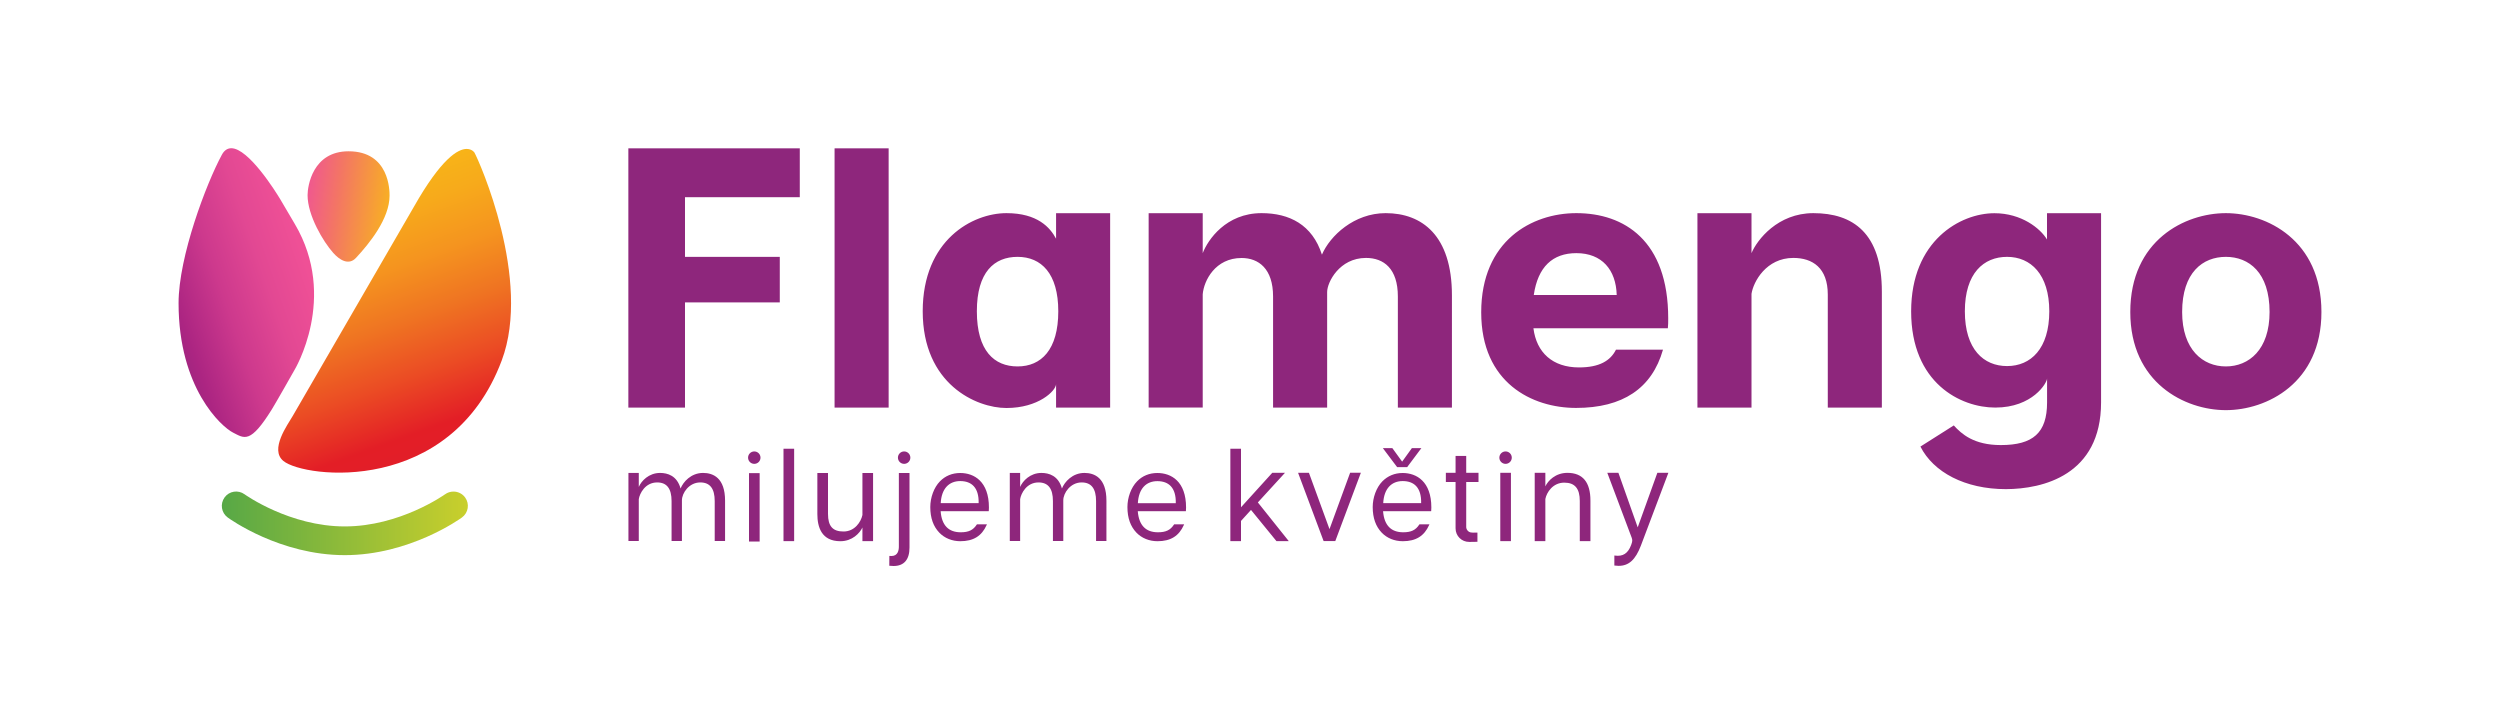 <?xml version="1.0" encoding="utf-8"?>
<!-- Generator: Adobe Illustrator 16.0.0, SVG Export Plug-In . SVG Version: 6.00 Build 0)  -->
<!DOCTYPE svg PUBLIC "-//W3C//DTD SVG 1.1//EN" "http://www.w3.org/Graphics/SVG/1.1/DTD/svg11.dtd">
<svg xmlns="http://www.w3.org/2000/svg" xmlns:xlink="http://www.w3.org/1999/xlink" version="1.1" id="flamengo-kvetiny-logo" x="0px" y="0px" width="350" height="100" viewBox="0 0 350 100" enable-background="new 0 0 350 100" xml:space="preserve">
<g>
	<path fill="#8E267C" d="M216.35,66.19h-1.49v9.57h1.49l0-5.9c0.18-0.93,1.05-2.29,2.65-2.29c1.48,0,2.17,0.82,2.17,2.57v5.62h1.49   v-5.68c0-2.57-1.08-3.88-3.22-3.88c-1.68,0-2.72,1.1-3.09,1.89V66.19L216.35,66.19z M211.53,66.19h-1.49v9.57h1.49V66.19z    M209.91,64.07c0,0.48,0.39,0.87,0.87,0.87c0.48,0,0.87-0.39,0.87-0.87c0-0.48-0.39-0.87-0.87-0.87   C210.3,63.2,209.91,63.59,209.91,64.07 M193.65,70.44c0.11-2.05,1.17-3.09,2.73-3.09c1.57,0,2.63,0.89,2.58,3.09H193.65z    M193.53,67.39c-0.85,0.87-1.35,2.28-1.35,3.6c0,1.55,0.44,2.72,1.26,3.58c0.74,0.77,1.78,1.2,2.95,1.2c1.83,0,3-0.72,3.69-2.27   l0.04-0.09h-1.4l-0.02,0.03c-0.51,0.78-1.14,1.08-2.25,1.08c-1.68,0-2.66-0.95-2.82-2.95h6.73l0.01-0.06   c0.02-0.17,0.02-0.32,0.02-0.46c0-3.65-2.08-4.83-4.02-4.83C195.25,66.22,194.28,66.63,193.53,67.39 M195.6,65.4h1.4l1.99-2.66   h-1.33l-1.36,1.89l-1.37-1.89h-1.33L195.6,65.4z M183.23,66.19h-1.5l3.56,9.52l0.02,0.04h1.63l3.55-9.48l0.03-0.09h-1.5l-2.89,7.9   l-2.87-7.86L183.23,66.19z M173.74,62.82h-1.49v12.94h1.49v-2.83l1.4-1.54l3.55,4.35l0.02,0.02h1.72l-4.33-5.42l3.7-4.04l0.1-0.11   h-1.78l-4.38,4.83L173.74,62.82L173.74,62.82z M142.82,66.21h-1.45v9.53h1.45l0-5.86c0.12-0.79,0.9-2.34,2.57-2.34   c1.36,0,2.02,0.86,2.02,2.62v5.58h1.45v-5.69c0-1.03,1-2.51,2.57-2.51c1.36,0,2.02,0.86,2.02,2.62v5.58h1.45V70.1   c0-3.21-1.68-3.89-3.08-3.89c-1.69,0-2.78,1.26-3.15,2.18c-0.5-1.8-1.83-2.18-2.87-2.18c-1.58,0-2.63,1.13-2.98,1.96V66.21z    M131.7,70.44c0.11-2.05,1.18-3.09,2.73-3.09c1.57,0,2.63,0.89,2.58,3.09H131.7z M131.59,67.39c-0.85,0.87-1.35,2.28-1.35,3.6   c0,1.55,0.44,2.72,1.26,3.58c0.74,0.77,1.79,1.2,2.94,1.2c1.83,0,3-0.72,3.69-2.27l0.04-0.09h-1.4l-0.02,0.03   c-0.51,0.78-1.14,1.08-2.25,1.08c-1.68,0-2.66-0.95-2.81-2.95h6.73l0.01-0.06c0.02-0.17,0.02-0.32,0.02-0.46   c0-3.65-2.08-4.83-4.02-4.83C133.3,66.22,132.33,66.63,131.59,67.39 M111.18,62.82h-1.49v12.94h1.49V62.82z M106.35,66.24h-1.49   v9.57h1.49V66.24z M104.73,64.07c0,0.48,0.39,0.87,0.87,0.87c0.48,0,0.87-0.39,0.87-0.87c0-0.48-0.39-0.87-0.87-0.87   C105.12,63.2,104.73,63.59,104.73,64.07 M89.43,66.21h-1.45v9.53h1.45l0-5.86c0.12-0.79,0.9-2.34,2.57-2.34   c1.36,0,2.02,0.86,2.02,2.62v5.58h1.45v-5.69c0-1.03,1-2.51,2.57-2.51c1.36,0,2.02,0.86,2.02,2.62v5.58h1.45V70.1   c0-3.21-1.68-3.89-3.08-3.89c-1.69,0-2.78,1.26-3.15,2.18c-0.5-1.8-1.83-2.18-2.87-2.18c-1.58,0-2.63,1.13-2.98,1.96V66.21   L89.43,66.21z M95.9,27.61h16.07v-6.84h-24v36.29h7.93V42.34h13.27v-6.38H95.9V27.61L95.9,27.61z M118.09,74.41   c-1.48,0-2.17-0.71-2.17-2.47v-5.72h-1.49v5.75c0,1.79,0.56,3.8,3.22,3.8c1.67,0,2.71-1.12,3.09-1.92v1.91h1.49v-9.54h-1.49l0,5.88   C120.53,73.08,119.66,74.41,118.09,74.41 M116.84,57.06h7.57V20.77h-7.57V57.06z M125.84,76.53c0,0.49-0.13,1.31-1.03,1.31   c-0.07,0-0.23-0.01-0.23-0.01l-0.07,0l-0.01,1.37l0.06,0.01c0.01,0,0.35,0.03,0.54,0.03c1.46,0,2.23-0.89,2.23-2.58V66.22h-1.49   V76.53z M127.45,64.07c0-0.48-0.39-0.87-0.87-0.87c-0.48,0-0.87,0.39-0.87,0.87c0,0.48,0.39,0.87,0.87,0.87   C127.06,64.94,127.45,64.55,127.45,64.07 M148.16,43.58c0,5.39-2.39,7.72-5.7,7.72c-3.27,0-5.7-2.18-5.7-7.72   c0-5.5,2.44-7.62,5.7-7.62C145.78,35.96,148.16,38.29,148.16,43.58 M147.85,57.06h7.57V29.85h-7.57v3.57   c-0.83-1.56-2.59-3.58-6.95-3.58c-4.72,0-11.72,3.73-11.72,13.74c0,10.21,7.51,13.54,11.72,13.54c4.48,0,6.9-2.39,6.95-3.33V57.06z    M162.03,67.36c1.57,0,2.63,0.89,2.58,3.09h-5.31C159.41,68.39,160.48,67.36,162.03,67.36 M162.03,66.22c-1.12,0-2.1,0.4-2.84,1.17   c-0.85,0.87-1.35,2.28-1.35,3.6c0,1.55,0.44,2.72,1.26,3.58c0.74,0.77,1.79,1.2,2.95,1.2c1.83,0,3-0.72,3.69-2.27l0.04-0.09h-1.4   l-0.02,0.03c-0.51,0.78-1.14,1.08-2.25,1.08c-1.68,0-2.66-0.95-2.82-2.95h6.73l0.01-0.06c0.02-0.17,0.02-0.32,0.02-0.46   C166.05,67.4,163.98,66.22,162.03,66.22 M195.7,57.06h7.57V41.35c0-8.4-4.2-11.51-9.28-11.51c-4.41,0-7.78,3.16-8.92,5.81   c-1.35-4.2-4.56-5.81-8.45-5.81c-4.98,0-7.52,3.73-8.24,5.6v-5.59h-7.57v27.21h7.57V41.2c0.16-1.92,1.76-5.08,5.44-5.08   c2.39,0,4.41,1.5,4.41,5.39v15.55h7.57V40.88c0-1.35,1.71-4.77,5.44-4.77c2.49,0,4.46,1.5,4.46,5.39L195.7,57.06L195.7,57.06z    M205.27,67.48h1.72v-1.29h-1.72v-2.36h-1.49v2.36h-1.36v1.29h1.36v6.49c0,1.06,0.84,1.9,1.91,1.9c0.4,0,0.42,0,0.74-0.01   l0.41-0.01v-1.29l-0.07,0c-0.29,0.01-0.36,0.01-0.45,0.01c-0.05,0-0.12-0.01-0.23-0.01c-0.62,0-0.82-0.55-0.82-0.73L205.27,67.48   L205.27,67.48z M226.34,41.3h-11.61c0.57-3.94,2.64-5.86,5.96-5.86C224.27,35.44,226.24,37.77,226.34,41.3 M233.5,45.96   c0.05-0.47,0.05-0.88,0.05-1.4c0-10.89-6.17-14.72-12.86-14.72c-6.22,0-13.32,3.84-13.32,13.89c0,9.9,7.16,13.38,13.27,13.38   c6.53,0,10.63-2.72,12.18-8.16h-6.58c-0.78,1.56-2.33,2.49-5.18,2.49c-3.68,0-5.95-2.07-6.38-5.48H233.5z M233.54,66.28l0.03-0.09   h-1.54l-2.75,7.64l-2.69-7.6l-0.02-0.04h-1.55l3.41,9.07c0.13,0.34,0.12,0.53-0.07,1.04c-0.44,1.18-1.15,1.64-2.28,1.48l-0.07-0.01   v1.4l0.06,0.01c0.19,0.02,0.37,0.04,0.53,0.04c1.43,0,2.36-0.84,3.12-2.82L233.54,66.28z M255.89,57.06h7.57V40.83   c0-8.19-4.04-10.99-9.59-10.99c-4.98,0-7.88,3.73-8.66,5.6v-5.59h-7.57v27.21h7.57V41.14c0.26-1.71,2.07-5.03,5.86-5.03   c2.7,0,4.82,1.4,4.82,5.13V57.06z M286.9,43.58c0,5.24-2.59,7.67-5.91,7.67c-3.27,0-5.91-2.33-5.91-7.67   c0-5.34,2.64-7.62,5.91-7.62C284.3,35.96,286.9,38.4,286.9,43.58 M294.15,56.33V29.85h-7.57v3.68c-0.93-1.56-3.58-3.68-7.36-3.68   c-4.77,0-11.66,3.84-11.66,13.74c0,10.06,6.95,13.47,11.77,13.47c5.24,0,7.26-3.46,7.26-4.08v3.37c0,4.25-1.97,5.96-6.48,5.96   c-3.78,0-5.5-1.56-6.58-2.75l-4.67,2.96c1.81,3.58,6.22,5.96,11.98,5.96C285.96,68.46,294.15,66.55,294.15,56.33 M317.74,43.68   c0,5.29-2.9,7.62-6.12,7.62c-3.21,0-6.12-2.33-6.12-7.62c0-5.55,2.9-7.72,6.12-7.72C314.84,35.96,317.74,38.14,317.74,43.68    M325,43.68c0-10.06-7.67-13.84-13.38-13.84s-13.38,3.78-13.38,13.84c0,9.95,7.67,13.74,13.38,13.74S325,53.64,325,43.68"/>
</g>
<g>
	<g>
		<defs>
			<path id="SVGID_1_" d="M57.91,29.01c0,0-16.34,28.22-16.92,29.21c-0.72,1.25-3.28,4.71-1.31,6.32     c2.96,2.41,23.45,4.86,30.56-14.07c4.25-11.31-3.16-27.96-3.83-29.13c0,0-0.33-0.49-1.08-0.49     C64.13,20.85,61.79,22.15,57.91,29.01"/>
		</defs>
		<clipPath id="SVGID_2_">
			<use xlink:href="#SVGID_1_" overflow="visible"/>
		</clipPath>
		
			<linearGradient id="SVGID_3_" gradientUnits="userSpaceOnUse" x1="-2.22" y1="243.672" x2="-1.573" y2="243.672" gradientTransform="matrix(-27.302 -75.013 75.013 -27.302 -18274.812 6553.938)">
			<stop offset="0" style="stop-color:#E21E29"/>
			<stop offset="0.1" style="stop-color:#E21E29"/>
			<stop offset="0.169" style="stop-color:#E31E26"/>
			<stop offset="0.319" style="stop-color:#EB4C24"/>
			<stop offset="0.468" style="stop-color:#EF7422"/>
			<stop offset="0.612" style="stop-color:#F5941F"/>
			<stop offset="0.752" style="stop-color:#F7AA1B"/>
			<stop offset="0.884" style="stop-color:#F8B717"/>
			<stop offset="1" style="stop-color:#F9BC15"/>
		</linearGradient>
		<polygon clip-path="url(#SVGID_2_)" fill="url(#SVGID_3_)" points="42.02,81.23 22.1,26.53 70.2,9.03 90.11,63.73   "/>
	</g>
</g>
<g>
	<g>
		<defs>
			<path id="SVGID_4_" d="M43.06,27.32c0,2.84,2.18,6.5,3.59,8.08c0.86,0.97,2.15,1.82,3.19,0.7c1.87-2.01,4.7-5.48,4.7-8.72     c0-0.64,0.01-6.2-5.74-6.2C43.76,21.18,43.06,26.06,43.06,27.32"/>
		</defs>
		<clipPath id="SVGID_5_">
			<use xlink:href="#SVGID_4_" overflow="visible"/>
		</clipPath>
		
			<linearGradient id="SVGID_6_" gradientUnits="userSpaceOnUse" x1="8.24" y1="253.894" x2="8.888" y2="253.894" gradientTransform="matrix(21.904 2.884 -2.884 21.904 593.469 -5556.734)">
			<stop offset="0" style="stop-color:#EF5397"/>
			<stop offset="0.02" style="stop-color:#EF5397"/>
			<stop offset="0.362" style="stop-color:#F37466"/>
			<stop offset="1" style="stop-color:#F9BC15"/>
		</linearGradient>
		<polygon clip-path="url(#SVGID_5_)" fill="url(#SVGID_6_)" points="43.26,19.69 56.63,21.45 54.36,38.7 40.99,36.94   "/>
	</g>
</g>
<g>
	<g>
		<defs>
			<path id="SVGID_7_" d="M31.06,21.67C28.9,25.65,25,35.92,25,42.44c0,11.91,6,17.3,7.62,18.12c1.61,0.82,2.42,1.61,5.45-3.27     c0.56-0.9,3.14-5.46,3.14-5.46s6.16-10.14,0.07-20.46c0,0-2.01-3.41-2.06-3.5c-0.6-1-4.41-7.12-6.85-7.12     C31.86,20.76,31.4,21.03,31.06,21.67"/>
		</defs>
		<clipPath id="SVGID_8_">
			<use xlink:href="#SVGID_7_" overflow="visible"/>
		</clipPath>
		
			<linearGradient id="SVGID_9_" gradientUnits="userSpaceOnUse" x1="2.178" y1="249.477" x2="2.826" y2="249.477" gradientTransform="matrix(42.239 -14.544 14.544 42.239 -3699.281 -10459.172)">
			<stop offset="0" style="stop-color:#8E267C"/>
			<stop offset="0.165" style="stop-color:#AC2582"/>
			<stop offset="0.392" style="stop-color:#CD398D"/>
			<stop offset="0.611" style="stop-color:#E24893"/>
			<stop offset="0.819" style="stop-color:#EF5096"/>
			<stop offset="1" style="stop-color:#EF5397"/>
		</linearGradient>
		<polygon clip-path="url(#SVGID_8_)" fill="url(#SVGID_9_)" points="12.25,25.14 45,13.87 60.11,57.77 27.37,69.04   "/>
	</g>
</g>
<g>
	<g>
		<defs>
			<path id="SVGID_10_" d="M62.31,69.2c-0.06,0.04-6.3,4.5-14.04,4.5c-7.72,0-13.95-4.44-14.03-4.5c-0.9-0.65-2.15-0.46-2.8,0.44     c-0.65,0.9-0.46,2.15,0.44,2.81c0.29,0.21,7.32,5.27,16.4,5.27c9.02,0,16.09-5.05,16.39-5.27c0.9-0.65,1.1-1.91,0.45-2.8     c-0.39-0.54-1.01-0.83-1.63-0.83C63.08,68.82,62.67,68.94,62.31,69.2"/>
		</defs>
		<clipPath id="SVGID_11_">
			<use xlink:href="#SVGID_10_" overflow="visible"/>
		</clipPath>
		
			<linearGradient id="SVGID_12_" gradientUnits="userSpaceOnUse" x1="3.518" y1="247.447" x2="4.166" y2="247.447" gradientTransform="matrix(53.164 0 0 53.164 -156 -13082.094)">
			<stop offset="0" style="stop-color:#57A846"/>
			<stop offset="1" style="stop-color:#C9CF2C"/>
		</linearGradient>
		<rect x="30.79" y="68.55" clip-path="url(#SVGID_11_)" fill="url(#SVGID_12_)" width="34.98" height="9.17"/>
	</g>
</g>
</svg>
